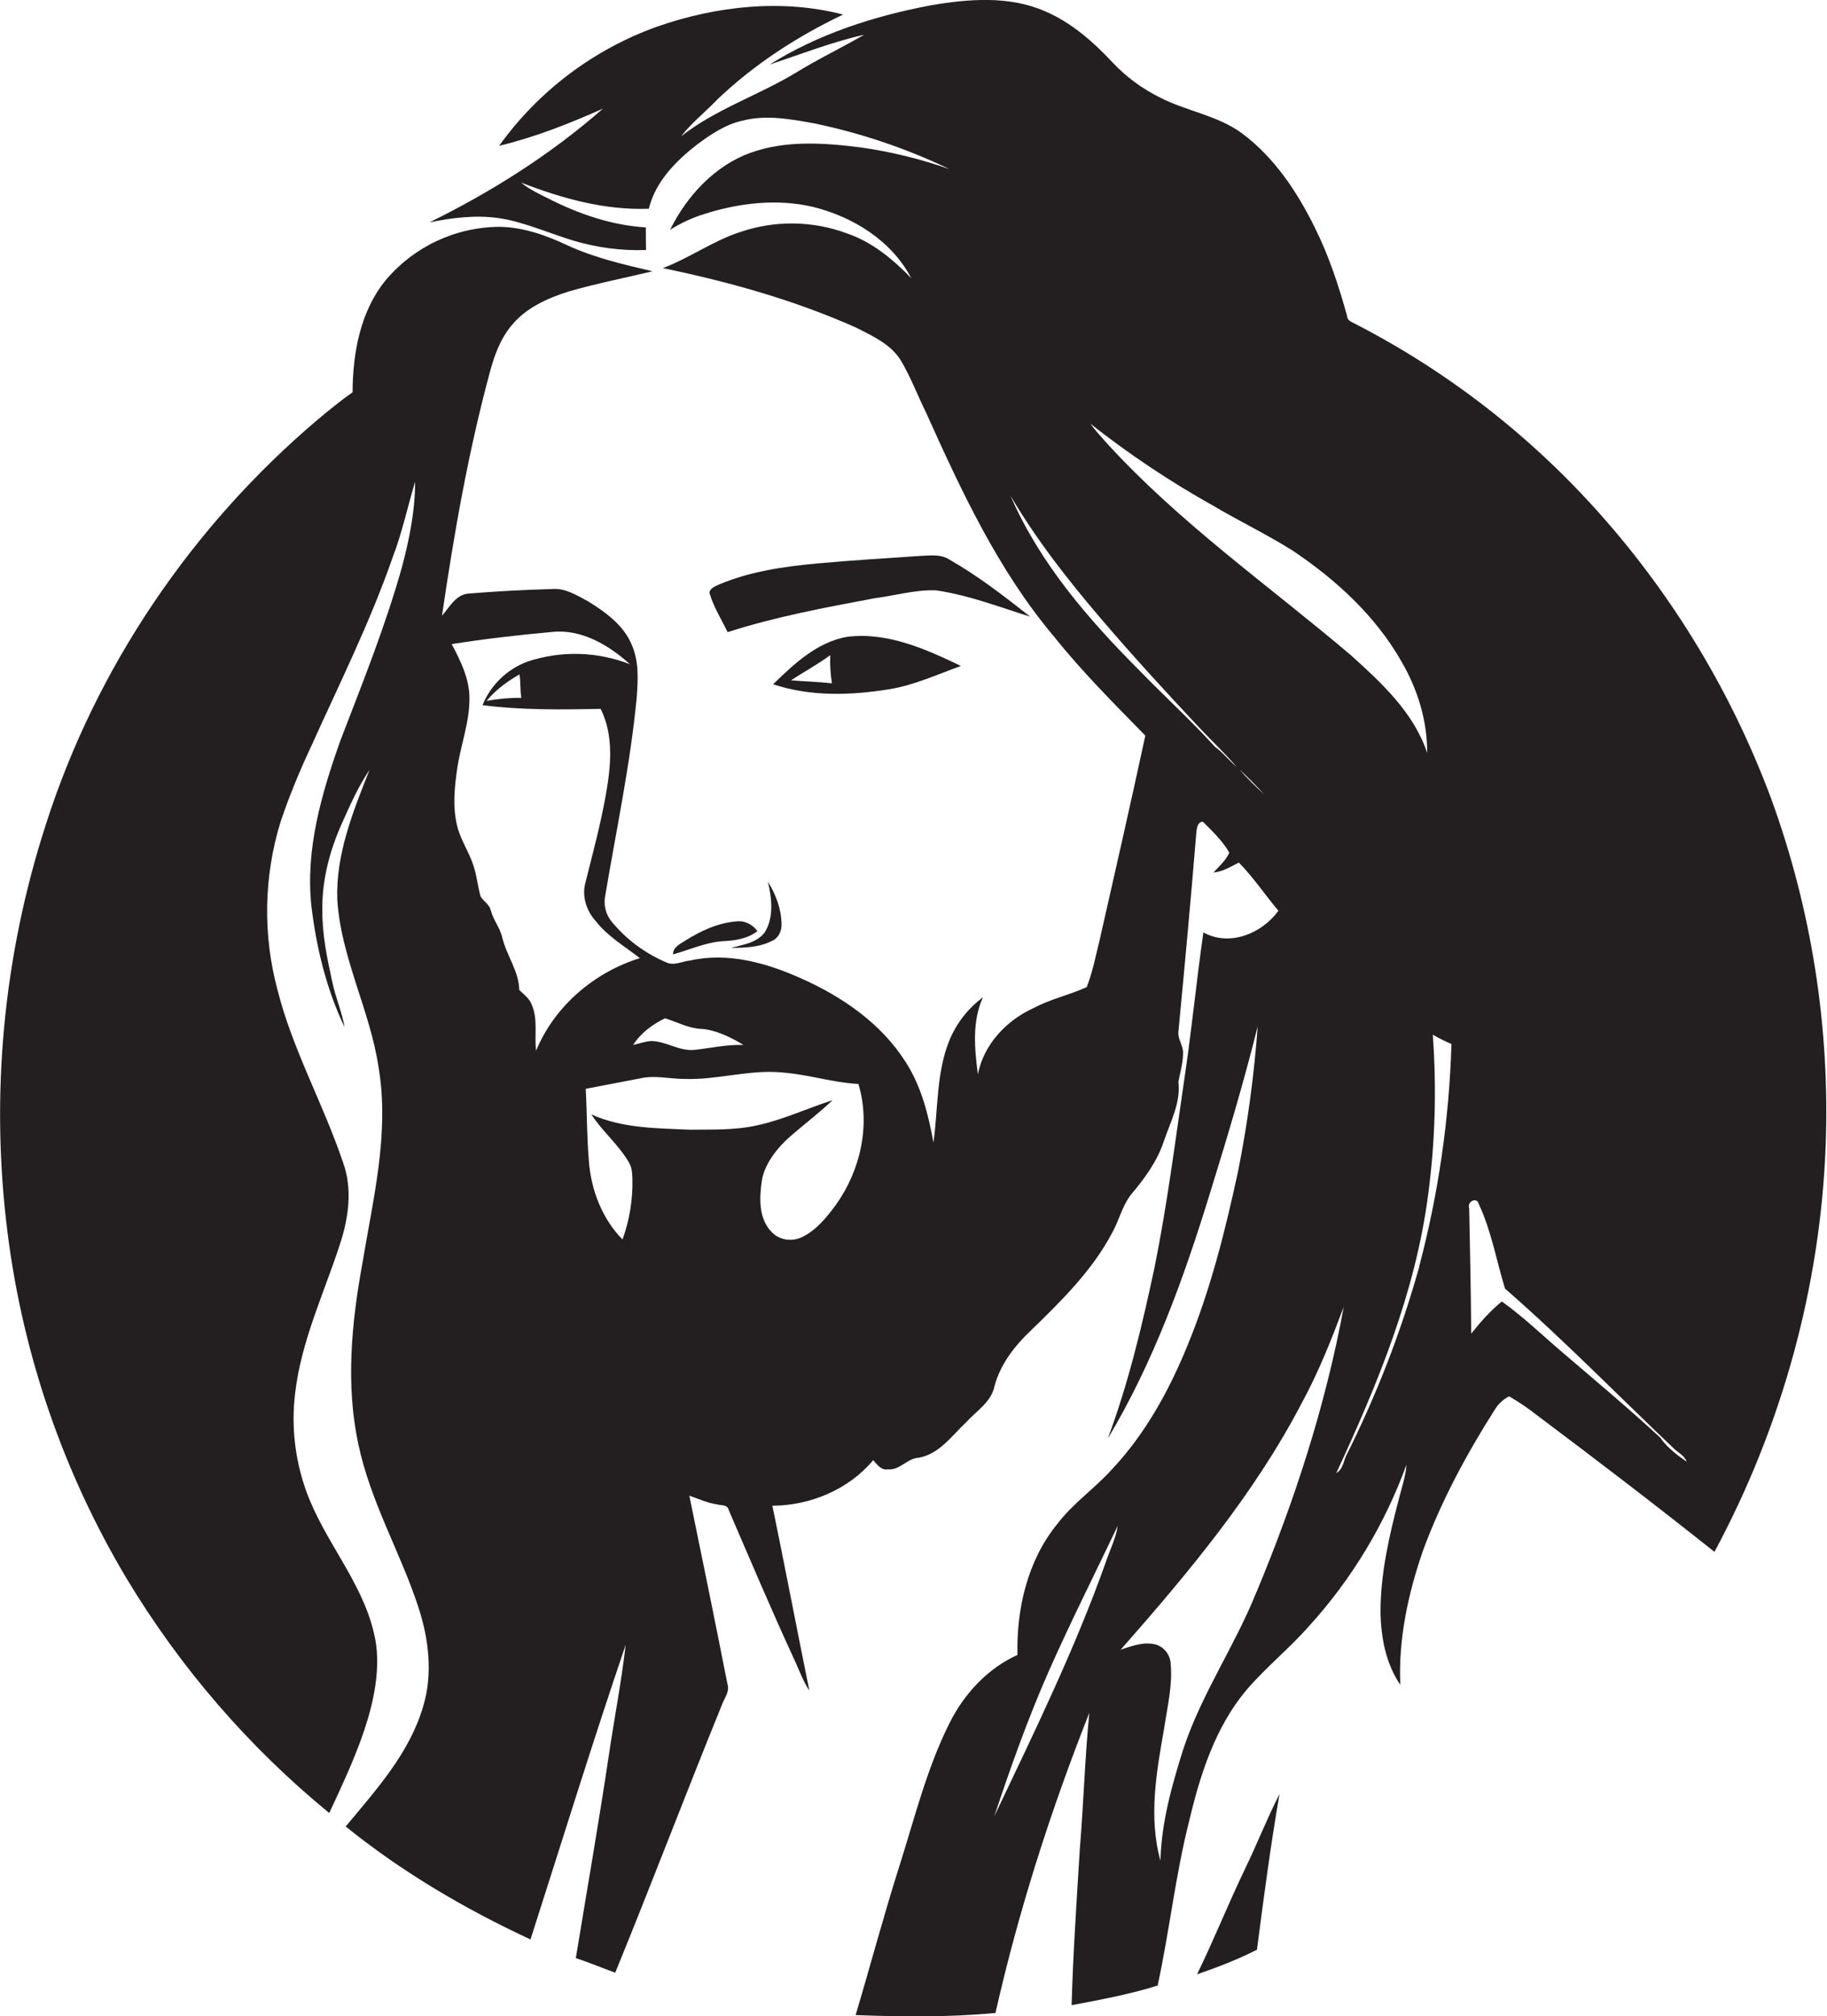 <?xml version="1.0" encoding="utf-8"?>
<!-- Generator: Adobe Illustrator 19.2.0, SVG Export Plug-In . SVG Version: 6.00 Build 0)  -->
<svg version="1.1" id="Layer_1" xmlns="http://www.w3.org/2000/svg" xmlns:xlink="http://www.w3.org/1999/xlink" x="0px" y="0px"
	 viewBox="0 0 978.8 1080" style="enable-background:new 0 0 978.8 1080;" xml:space="preserve">
<style type="text/css">
	.st0{fill:#231F20;}
</style>
<title>biseeise_jesus_flat_black_logo_White_background_bd4b6267-cbcc-463c-b55d-b15b9e556ef0</title>
<path class="st0" d="M641.3,1057.5c10.9-3.8,21.8-7.9,32.1-13.2c3.6-27.8,7.3-55.8,12.1-83.4c-6.9,13.5-12.4,27.7-19.1,41.4
	C657.7,1020.5,650.2,1039.3,641.3,1057.5z"/>
<path class="st0" d="M360.6,511.2c8.9-2.5,17.5-6.5,26.9-7.1c6.4-0.3,13.1-1.3,18.3-5.4c-2.6-3.4-6.6-5.7-11-5.2
	c-10.1,0.7-19.6,5.2-28,10.5C364.1,505.8,360.4,507.5,360.6,511.2z"/>
<path class="st0" d="M948.9,427.8c-20.9-56.1-52-107.9-91.8-152.6c-37-41.6-81.3-76.1-130.8-101.6c-1.9-1.1-4.5-1.7-4.6-4.3
	c-4.5-16.3-9.8-32.4-17.4-47.6c-9.4-19-21.6-37.4-38.8-50.2c-13.1-9.7-29.7-11.9-43.9-19.2c-9.6-4.7-18.4-11.2-25.7-19
	c-10.3-11-22-21.3-36.1-27.3c-19.3-8.4-41.1-6.6-61.4-3.1c-30.1,5.7-60,15.3-86.1,31.7c16.8-5.6,33.4-12.1,50.7-16
	c-12.3,7.1-25.1,13.2-37.2,20.7c-19.9,11.9-42.5,19.3-60.9,33.7c5.8-7.4,13.3-13.3,19.8-20.1c19.6-18.6,42.6-33.5,67-45.1
	c-32.7-8.5-67.8-4.6-99.5,6.4c-34.1,12.2-63.7,34.5-84.8,63.9c19.2-4.6,37.6-11.9,55.6-19.9c-27.9,24.5-59.6,44.5-92.9,60.9
	c12.4-2.5,25-4.1,37.6-2.2s26.2,7.9,39.2,11.9c12.7,3.8,25.9,5.6,39.2,5.1c-0.1-4-0.1-8-0.1-12.1c-18.3-1.1-36-7.2-52.3-15.5
	c-5-2.5-10.2-4.9-14.5-8.5c21.8,8.5,44.9,14.9,68.4,14c3.6-14.6,14.5-25.6,26-34.5c7.3-5.4,15-10.6,23.9-12.6
	c12.8-3.4,26-0.9,38.8,1.4c25,5.2,49.3,13.4,72.4,24.5c-15.3-5.4-31.2-9.3-47.3-11.6c-19.7-2.5-40.5-4-59.5,2.9s-34,23.1-42.9,41.2
	c5.7-3.6,11.7-6.4,18.1-8.4c18.7-6,39.1-8.4,58.4-3.9c21.5,5.3,42.2,18.1,52.7,38.2c-9.7-10-20.8-19.3-34.2-23.9
	c-18.4-6.9-38.6-7.2-57.2-0.9c-14.7,4.7-27.3,14-41.7,19.4c35.3,7.3,70.4,17.1,103.4,31.8c9,4.6,19.2,9.1,24.5,18.3
	s8.5,17.9,12.9,26.8c19,42.2,38.8,85,68.9,120.6c15,18.8,32,35.7,48.8,52.9c-7.9,36.6-16.2,73.1-24.5,109.6
	c-2.1,8.4-3.7,17-6.9,25.1c-9.3,4.3-19.5,6.4-28.6,11.3c-14.5,6.6-26.6,19.5-29.7,35.4c-1.8-13.6-3.2-28.3,2.7-41.2
	c-8,5.9-14.2,13.9-18,23.1c-7,17.4-6,36.5-8.5,54.7c-2.7-14.9-6.5-30.1-14.8-43c-13.1-20.8-34.1-35.2-56.2-45
	c-18.5-8.3-39.3-14.1-59.5-9.5c-4.2,0.4-8.7,3-12.8,0.9c-11.2-4.8-21.1-12.1-28.9-21.5c-3.4-4-4.7-9.3-3.6-14.4
	c5.9-35.2,13.4-70.1,16.8-105.7c0.7-9.4,1.3-19.2-2.5-28.1c-4.3-10.7-14-17.7-23.5-23.6c-6-3.2-12.2-7.2-19.3-6.6
	c-14.9,0.4-29.7,1.2-44.5,2.4c-7,0.4-10.4,7.2-14.5,11.9c6.4-43.7,14-87.3,25.5-129.9c2.4-9.1,5.6-18.2,11.7-25.5
	c7.7-9.5,19.3-14.7,30.8-18.3c14.8-4.3,29.9-7.2,44.8-10.8c-15.4-3.6-31-7.2-45.4-13.8c-11.4-5.4-23.7-9.8-36.5-10
	c-23.5,0.1-45.8,10.5-61,28.5c-13.7,16.7-17.7,39.1-17.8,60.1c-6.4,4.5-12.5,9.5-18.5,14.5C103,281.6,51.5,357.4,24.6,441.5
	C1.7,512.2-5.3,587,4.1,660.7c8.3,65.4,30,128.3,63.8,184.9c28.7,47.7,65.4,90.2,108.5,125.5c6.7-14.5,13.6-29,18.7-44.2
	s9.5-34.6,5.3-51.9c-6.4-28.1-27-49.9-36.5-76.8c-5.9-16.6-7.9-34.3-5.8-51.8c3.2-28.1,15.6-53.9,24.2-80.5
	c4.5-13.9,6.6-29.2,1.5-43.2c-10.5-31.3-27-60.3-35.1-92.4c-8-29.7-7.4-61,1.7-90.4c4.6-13.6,10.1-26.9,16.2-39.9
	c15.1-33.5,31.6-66.5,43.7-101.3c5.1-13.2,8-27.1,12.1-40.7c0,15.6-3.1,30.9-7.1,45.9c-8.9,31.7-21.2,62.2-33,92.9
	c-10,28.2-18.7,58-15.5,88.2c2.6,22.4,8.1,44.8,17.8,65.2c-1.4-8.2-4.8-15.8-6.5-23.9c-2.8-12.7-5.5-25.6-5.4-38.6
	c-0.3-16.3,4-32.4,10.7-47.2c4.3-9.7,8.7-19.4,14.6-28.2c-8.8,22.2-18.2,45.3-17.3,69.7c2,31.2,17.7,59.4,22.2,90.2
	c5.8,35.2-3.1,70.2-8.8,104.8c-5.8,31.7-8.9,64.5-2.2,96.2s22.5,57.9,32.2,87.5c5.6,17.1,7.9,35.8,2.6,53.3
	c-7.3,25-25.2,44.7-41.5,64.3c30.2,24.4,63.9,44.2,99,60.5c16.9-52.6,33.2-105.5,51-157.8c-2.3,20-6.2,39.8-9.1,59.7
	c-5.4,36.1-11.7,72-17.6,108.1c7.1,2.3,14,5.3,21.1,7.8c19.5-47.6,37.7-95.7,57.1-143.3c1.3-3.7,4.4-7.2,3-11.4
	c-6.6-33.6-13.5-67.2-20.4-100.8c4.9,1.7,9.7,3.9,14.9,4.7c2.2,0.6,5.6,0,6.2,3c11.7,27.1,23.2,54.3,35.6,81.1
	c2.4,5.3,4.4,10.8,7.6,15.6c-6.7-33-13-66-19.8-99c20.3-0.1,40.9-8.7,54-24.4c2.1,2.3,4.3,5.6,8,4.9c6.3,0.6,10.2-5.9,16.3-6.2
	c11.1-1.9,17.8-11.8,25.5-19c5.5-6.1,13.5-10.8,15.2-19.4c3.1-11.5,10.5-21.2,19-29.3c16.6-16.1,33.5-32.6,44.3-53.3
	c3.5-6.5,5.2-13.9,9.7-19.8c7.2-8.5,14-17.7,17.6-28.4s9.3-20.9,7.9-32.2c1.1-5.4,2.7-10.8,2.5-16.3c-0.3-3.6-2.8-6.7-2.5-10.3
	c3.4-35.5,6.7-71.1,9.6-106.7c0.3-2.3,0.5-5.8,3.5-6c5.1,5.1,10.6,10.3,14.2,16.6c-1.9,4.2-5.4,7.3-8.5,10.6c5-0.4,9.3-3.1,13.6-5.3
	c7.8,7.9,14,17.3,21.2,25.8c-8.8,12.2-26.2,19.4-40.2,11.6c-3.6,25.2-6.1,50.6-9.8,75.8c-5.1,34.5-9.4,69.1-16.3,103.3
	c-6.6,31.1-14,62.2-25.1,92c24.4-40.7,40.7-85.8,54.6-131c9.2-29.7,18.2-59.6,25.7-89.8c-1.9,26.1-5.4,52-10.5,77.6
	c-6.9,32-14.9,64-27.5,94.3c-9.7,23.6-22.3,46.4-39.8,65.1c-9.3,10.4-21.1,18.4-29.6,29.6c-15.9,19.5-21.9,45.4-21.3,70.1
	c-16.1,7.3-28.6,20.9-36.4,36.5c-12.2,24.3-18.7,50.9-26.9,76.7c-8.2,25.8-15.5,53.2-23.4,79.7c25,1,50,1.2,74.9-1.1
	c12.4-54.8,29.6-108.5,50.3-160.8c-2.4,24.3-3.1,48.8-5.1,73.1c-1.7,27.8-3.6,55.6-4.4,83.5c15.5-2.9,31.1-5.8,46.1-10.5
	c6.3-29.1,9.5-58.9,16.8-87.8c5.9-24.9,13.9-50.3,30.6-70.3c10.4-12.2,23-22.3,33.6-34.3c22.9-25.2,40.7-54.6,52.3-86.6
	c-0.4,6.2-2.5,12.1-4,18.1c-5.2,19.8-9.9,40.1-9.9,60.7c0.2,13.6,2.8,27.7,10.6,39.1c-1.1-24.5,4.2-48.9,12.2-72
	c9.8-26.6,23.3-51.6,38.5-75.5c1.8-3,4.5-5.4,7.6-7c5.2,3,10.2,6.4,14.9,10.1c32,24,63.8,48.3,95.1,73.2c36-66.9,56.8-142,59.6-218
	C980.4,550.1,970.5,487.1,948.9,427.8z M356.3,545.4c6.4,2,12.5,5.4,19.4,5.7s15.7,4.3,22.6,8.6c-8.7-0.3-17.2,1.6-25.8,2.6
	s-15.4-4.6-23.6-4.7c-3.3,0.2-6.5,1.4-9.7,2.1C343.3,553.3,349.5,548.7,356.3,545.4z M287.2,562.8c-1-8.2,1.1-16.8-2.3-24.6
	c-1.2-3.4-4.2-5.5-6.7-7.9c-0.2-10.2-6.8-18.4-9.1-28.1c-1.2-5.3-4.9-9.5-6.2-14.7c-0.8-3.2-4-4.8-5.5-7.5c-1.4-5.4-2-10.9-3.7-16.2
	c-2.3-7.4-7-13.9-8.8-21.5c-2.5-10.2-1.4-20.8,0.1-31c1.9-12.6,6.7-24.8,6.5-37.7c-0.1-10.3-4.8-19.7-9.5-28.6
	c17.8-2.8,35.8-4.9,53.8-6.5c15.7-1.7,30.5,7.1,41.7,17.3c-17.6-6.9-37.1-7.4-55-1.4c-10.9,4.1-19.6,12.5-24,23.3
	c21,2.7,42.2,2.4,63.3,2c7.3,14.6,5.4,31.5,2.6,47s-6.9,30.6-10.7,45.8c-2.1,7.4,0.4,15.3,5.5,20.9c6.4,8.2,15.5,13.5,23.6,19.8
	C318.3,520.8,297,539,287.2,562.8L287.2,562.8z M279.3,373.8c-6.2-0.1-12.5,0.5-18.6,1.6c4.8-5.9,11.1-10.4,17.6-14.2
	C279,365.4,278.6,369.7,279.3,373.8L279.3,373.8z M447.7,645.5c-4.8,6.5-10.2,13.2-17.6,16.9c-5.4,2.9-12.5,2-16.7-2.5
	c-7-7.1-6.6-18.1-5.3-27.2s8.3-18,15.7-24.4s15.2-12.3,22.2-19c-13.1,4.2-25.7,10.1-39.2,13.2s-24.7,2.4-37.1,2.6
	c-17.8-0.8-36.3-0.7-52.9-8.2c5.9,9.1,14.5,16.1,20,25.5c1.7,2.6,1.9,5.8,2,8.8c0.3,11.1-1.5,22.2-5.3,32.7
	c-10.9-11.1-16.8-26.4-18-41.8c-1.1-12.9-1-25.9-1.7-38.9l29.2-5.6c7.9-1.8,15.8,0.3,23.7,0.3c16.4,0.6,32.4-4.4,48.7-3.7
	s29.5,5.6,44.5,6.4C466.5,602.6,461,627,447.7,645.5z M650.9,400c-12.9-14.2-27.1-27.1-40.5-40.9c-27.4-27.5-53.4-57.5-69-93.5
	c13.8,23.4,30.6,44.9,48.2,65.5s34.6,39.1,52.5,58.2c6.7,7.2,14,13.9,20.4,21.5C658.5,407.4,655.2,403.1,650.9,400z M663.9,412
	c4.7,4.3,9.1,8.9,13.4,13.5C672.6,421.3,668.1,416.8,663.9,412z M592.9,237.3c-3-3.4-6.1-6.7-8.8-10.4c20.8,16.4,42.8,31.1,65.9,44
	c14,8.3,28.7,15.3,42.5,24c23.3,15.6,44.7,35.2,58.6,59.9c8.5,14.7,13.6,31.5,13.5,48.5c-7.1-21.5-24.4-37.5-40.8-52.3
	C679.7,313.6,632,280.2,592.9,237.3L592.9,237.3z M592.5,836.5c-16.6,46.8-38.5,91.5-59.8,136.3c8.8-26.5,18.2-52.9,29.5-78.4
	s24.4-51.5,36.6-77.1C597.8,824.1,594.6,830.2,592.5,836.5L592.5,836.5z M673.1,852.8c-11.5,28.8-29.5,54.6-39.2,84.2
	c-6.1,19.3-11.7,39.2-12.2,59.6c-6.5-23.3-2.1-47.7,2-71c1.7-11.3,4.5-22.7,3.5-34.3c-0.2-4.6-3.1-8.7-7.5-10.3
	c-6.5-2-13.1,0.6-19.3,2.6c36.1-41,71.6-83.4,97-132.1c9-16.5,15.9-34,22.5-51.5c-9.7,52.7-26.3,103.8-46.8,152.9V852.8z
	 M760.4,678.3c-9.8,35.1-23,69.2-39.4,101.8c-1.3,3.2-1.8,7.1-5.1,8.9c22.1-47.5,42.4-96.7,49.2-149c3.8-28.4,4.6-57.2,2.5-85.8
	c3.2,1.9,6.6,3.5,10,5c-1.2,40.3-7,80.3-17.3,119.2L760.4,678.3z M890,770.5c-17.2-15.9-35.1-30.9-52.9-46.1
	c-10.8-9.2-21-19.1-32.5-27.3c-6.2,5-11.4,11-16.4,17.2c-0.2-22.4-0.6-44.8-1.1-67.1c-1.3-3.5,4.1-6.5,5.2-2.2
	c6.7,14.4,9.4,30.2,14,45.2c31.3,27.3,60.3,57,90.4,85.6c2.3,2.3,5.7,3.7,6.9,7.1c-5.1-3.5-10-7.3-13.7-12.2L890,770.5z"/>
<path class="st0" d="M508.6,299.7c-4.8-3.1-10.8-2.1-16.1-1.9c-18.2,1.3-36.5,2.3-54.7,4s-36.2,4.3-52.9,11.4
	c-2.1,1-5.7,2.4-4.5,5.4c2.2,7,6.2,13.3,9.4,20c25.7-8.3,52.4-13.2,78.9-18.2c10.9-1.4,21.7-4.6,32.7-4.2
	c17.4,2.5,33.9,8.9,50.5,14.1C538.1,319.4,524,308.5,508.6,299.7z"/>
<path class="st0" d="M391.6,507.7c7.6,0,15.6-0.3,22.5-4c3.2-1.6,4.7-5.3,4.6-8.7c-0.1-8.1-3-15.9-7.3-22.7c2.1,8.8,3.3,19-1.7,27.1
	C405.3,505.1,398,506,391.6,507.7z"/>
<path class="st0" d="M476.2,369.2c13.4-2.1,25.8-7.9,38.6-12.5c-18.9-9.1-39.5-18.3-61-15.6c-16,2.8-28.4,14.5-39.6,25.4
	C434.2,373.2,455.8,372.5,476.2,369.2z M423.8,364.4c6.9-4.6,14.3-8.5,21-13.5c-0.2,5.1,0.1,10.1,0.9,15.1
	C438.5,365.2,431.2,365,423.8,364.4L423.8,364.4z"/>
</svg>
